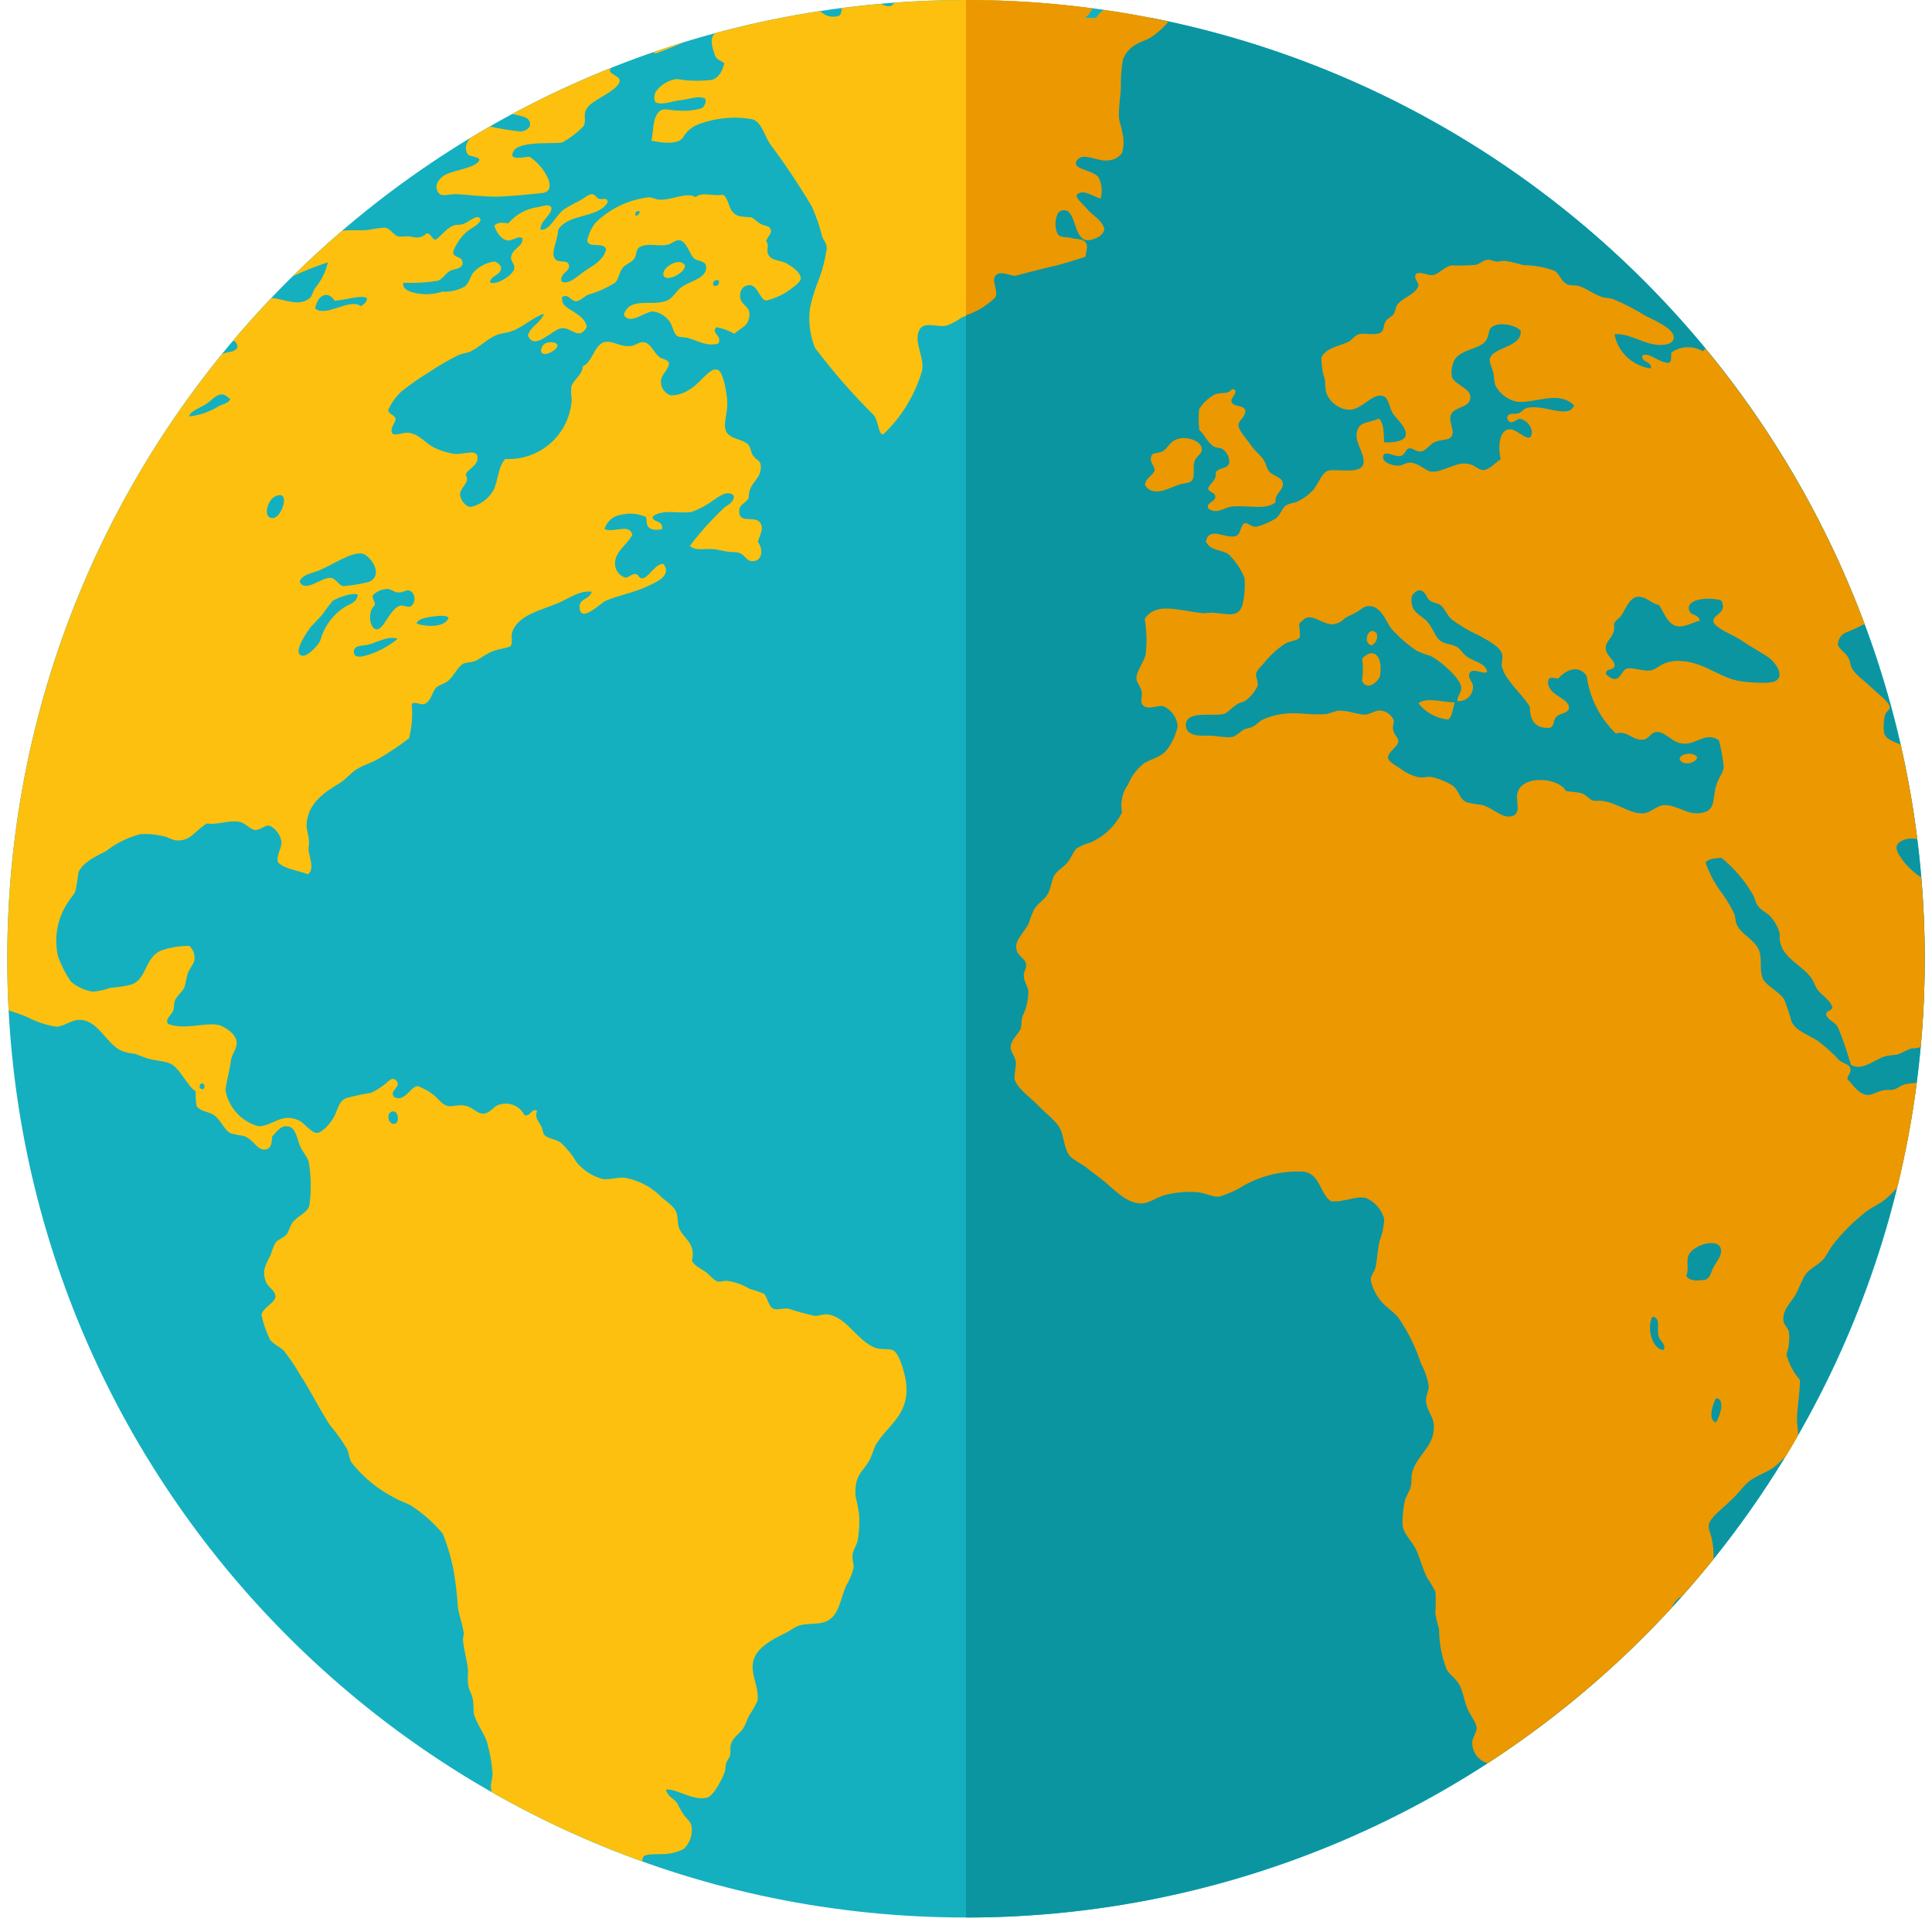 <svg width="107" height="107" viewBox="0 0 107 107" fill="none" xmlns="http://www.w3.org/2000/svg">
<g clip-path="url(#clip0_3689_26625)">
<path d="M53.5 106.197C82.825 106.197 106.598 82.424 106.598 53.099C106.598 23.773 82.825 0 53.5 0C24.174 0 0.401 23.773 0.401 53.099C0.401 82.424 24.174 106.197 53.5 106.197Z" fill="#14B0BF"/>
<path fill-rule="evenodd" clip-rule="evenodd" d="M31.17 7.873C31.581 7.642 31.959 7.355 32.292 7.02C32.544 6.659 32.204 6.341 32.567 5.914C32.93 5.487 33.979 5.121 34.272 4.628C34.547 4.159 33.543 4.158 33.831 3.767C31.962 4.511 30.138 5.363 28.367 6.316C28.716 6.39 29.131 6.456 29.267 6.624C29.482 6.888 29.322 7.225 28.848 7.285C28.269 7.223 27.694 7.13 27.125 7.007C26.752 7.221 26.382 7.44 26.015 7.662L25.911 7.836C25.843 7.937 25.806 8.055 25.802 8.176C25.799 8.297 25.829 8.416 25.89 8.521C25.984 8.726 26.846 8.647 26.439 9.015C26.033 9.38 24.932 9.436 24.503 9.783C24.075 10.132 24.119 10.499 24.317 10.71C24.515 10.92 24.829 10.727 25.373 10.757C25.918 10.786 26.821 10.907 27.594 10.89C28.372 10.871 29.59 10.733 29.991 10.697C30.394 10.66 30.576 10.403 30.333 9.844C30.112 9.377 29.77 8.979 29.343 8.69C29.194 8.637 28.084 8.989 28.442 8.366C28.798 7.741 30.988 8.017 31.17 7.873ZM36.237 2.873C36.226 2.939 36.179 3.018 36.462 2.91C36.744 2.799 37.32 2.592 37.888 2.332C37.334 2.503 36.785 2.686 36.237 2.873ZM106.185 46.48C106.107 46.458 106.027 46.444 105.947 46.439C105.605 46.414 105.065 46.583 105.032 46.92C105.011 47.172 105.362 47.641 105.527 47.833C105.782 48.129 106.078 48.388 106.404 48.603C106.498 49.732 106.562 50.87 106.583 52.018H106.588C106.595 52.378 106.597 52.739 106.597 53.099C106.597 54.747 106.522 56.375 106.371 57.983L106.298 58.012C106.163 58.053 106.022 58.069 105.881 58.06C105.593 58.145 105.317 58.337 105.053 58.41C104.844 58.425 104.635 58.453 104.429 58.492C103.766 58.697 103.175 59.322 102.515 58.986C102.316 58.28 102.076 57.585 101.798 56.906C101.633 56.594 101.27 56.523 101.138 56.209C101.117 55.946 101.447 56.017 101.48 55.789C101.369 55.381 100.931 55.164 100.655 54.803C100.523 54.636 100.469 54.371 100.315 54.167C99.808 53.457 98.807 53.097 98.597 52.208C98.531 51.991 98.597 51.799 98.543 51.607C98.438 51.285 98.266 50.99 98.036 50.742C97.862 50.549 97.532 50.429 97.345 50.151C97.213 49.984 97.19 49.72 97.07 49.528C96.619 48.757 96.034 48.073 95.342 47.509C94.991 47.544 94.616 47.544 94.463 47.773C94.639 48.293 94.887 48.786 95.198 49.239C95.525 49.657 95.805 50.108 96.035 50.585C96.11 50.742 96.101 50.969 96.167 51.162C96.431 51.811 97.277 52.028 97.466 52.773C97.576 53.277 97.454 53.626 97.597 54.119C97.751 54.588 98.489 54.864 98.807 55.333C98.973 55.739 99.112 56.157 99.224 56.582C99.467 57.111 100.181 57.316 100.697 57.664C101.121 57.984 101.516 58.342 101.876 58.733C102.107 58.913 102.416 58.938 102.47 59.155C102.545 59.418 102.35 59.502 102.305 59.755C102.614 60.044 102.92 60.633 103.472 60.645C103.691 60.656 103.988 60.428 104.33 60.38C104.504 60.344 104.693 60.38 104.834 60.356C105.065 60.307 105.263 60.116 105.515 60.044C105.728 60.007 105.942 59.981 106.156 59.967C105.903 61.929 105.539 63.875 105.068 65.796C104.862 66.011 104.66 66.212 104.429 66.412C104.12 66.666 103.757 66.81 103.394 67.074C102.674 67.623 102.03 68.265 101.48 68.984C101.282 69.238 101.183 69.525 100.973 69.754C100.688 70.067 100.259 70.246 100.007 70.559C99.83 70.824 99.686 71.22 99.467 71.664C99.203 72.145 98.708 72.519 98.774 73.13C98.786 73.396 99.005 73.503 99.071 73.743C99.128 74.169 99.083 74.602 98.939 75.006C99.073 75.531 99.329 76.017 99.686 76.425C99.686 77.229 99.512 78.035 99.521 78.708C99.556 78.969 99.577 79.231 99.582 79.495C99.363 79.877 99.14 80.255 98.913 80.63C98.714 80.855 98.495 81.06 98.258 81.244C97.862 81.556 97.244 81.724 96.815 82.084C96.509 82.36 96.233 82.757 95.924 83.034C95.408 83.55 94.715 84.032 94.639 84.44C94.595 84.681 94.769 84.992 94.802 85.222C94.883 85.59 94.917 85.967 94.901 86.344C94.333 87.052 93.747 87.744 93.142 88.419C92.889 88.546 92.693 88.764 92.593 89.029C89.567 92.32 86.14 95.217 82.391 97.654C82.139 97.581 81.918 97.426 81.764 97.214C81.609 97.002 81.53 96.744 81.538 96.482C81.547 96.243 81.778 95.954 81.778 95.738C81.802 95.46 81.514 95.136 81.295 94.679C81.088 94.211 81.031 93.682 80.821 93.297C80.59 92.913 80.272 92.745 80.107 92.432C79.841 91.725 79.703 90.977 79.7 90.221C79.616 89.945 79.547 89.664 79.492 89.38C79.518 88.976 79.522 88.57 79.504 88.166C79.367 87.896 79.212 87.635 79.042 87.385C78.766 86.855 78.601 86.123 78.37 85.714C78.151 85.305 77.698 84.908 77.677 84.429C77.67 84.017 77.706 83.606 77.785 83.203C77.842 82.877 78.073 82.613 78.139 82.3C78.203 82.061 78.139 81.832 78.203 81.592C78.446 80.558 79.504 80.126 79.405 78.888C79.36 78.382 79.018 78.155 78.976 77.566C78.964 77.29 79.129 77.036 79.129 76.772C79.059 76.334 78.914 75.912 78.7 75.523C78.407 74.618 77.985 73.76 77.446 72.975C77.128 72.59 76.663 72.327 76.411 71.965C76.166 71.647 75.996 71.278 75.916 70.884C75.916 70.631 76.114 70.452 76.18 70.199C76.27 69.862 76.279 69.261 76.411 68.72C76.559 68.336 76.644 67.93 76.663 67.518C76.594 67.261 76.469 67.023 76.296 66.822C76.123 66.62 75.907 66.46 75.664 66.352C75.079 66.209 74.464 66.593 73.717 66.533C73.078 66.112 73.135 65.019 72.199 64.888C71.045 64.829 69.897 65.095 68.887 65.656C68.457 65.929 67.99 66.139 67.501 66.281C67.096 66.281 66.7 66.053 66.313 66.028C65.761 65.984 65.205 66.025 64.665 66.149C64.168 66.233 63.73 66.605 63.31 66.641C62.485 66.738 61.705 65.885 61.188 65.452C60.868 65.187 60.55 64.971 60.253 64.73C59.944 64.466 59.527 64.297 59.284 64.058C58.956 63.709 58.944 63.109 58.768 62.627C58.558 62.099 57.933 61.702 57.459 61.185C57.096 60.813 56.271 60.224 56.182 59.731C56.197 59.457 56.227 59.184 56.271 58.913C56.25 58.505 55.962 58.277 55.974 57.988C55.974 57.592 56.415 57.279 56.535 56.954C56.59 56.774 56.557 56.547 56.623 56.305C56.84 55.873 56.953 55.396 56.953 54.912C56.931 54.61 56.712 54.394 56.7 54.047C56.689 53.795 56.853 53.65 56.833 53.433C56.799 53.048 56.326 52.965 56.283 52.519C56.227 52.051 56.689 51.679 56.964 51.162C57.049 50.896 57.148 50.636 57.261 50.381C57.492 49.996 57.889 49.816 58.075 49.431C58.207 49.142 58.252 48.735 58.372 48.518C58.527 48.229 58.834 48.086 59.131 47.76C59.364 47.449 59.472 47.1 59.638 46.98C59.879 46.839 60.137 46.73 60.406 46.656C61.162 46.318 61.777 45.727 62.145 44.985C62.09 44.719 62.092 44.446 62.148 44.181C62.205 43.916 62.317 43.666 62.476 43.447C62.665 42.983 62.972 42.577 63.367 42.268C63.894 41.956 64.401 41.944 64.752 41.343C64.982 41.001 65.142 40.617 65.224 40.214C65.202 39.974 65.116 39.745 64.975 39.551C64.834 39.356 64.643 39.203 64.422 39.108C64.048 39.048 63.454 39.396 63.234 38.963C63.169 38.831 63.268 38.495 63.234 38.327C63.19 38.026 62.949 37.81 62.938 37.594C62.938 37.149 63.333 36.728 63.454 36.236C63.527 35.587 63.508 34.932 63.397 34.289C63.982 33.315 65.281 33.82 66.568 33.952C66.766 33.988 66.985 33.916 67.195 33.94C67.963 33.975 68.557 34.252 68.809 33.519C68.929 33.02 68.967 32.505 68.922 31.993C68.719 31.505 68.419 31.064 68.041 30.695C67.633 30.419 67.03 30.527 66.787 29.986C66.973 29.109 67.897 29.877 68.449 29.685C68.734 29.601 68.689 29.049 68.944 28.977C69.106 28.94 69.316 29.192 69.559 29.181C69.948 29.084 70.318 28.926 70.657 28.713C70.924 28.52 70.999 28.135 71.23 27.979C71.398 27.903 71.576 27.85 71.758 27.822C72.145 27.654 72.491 27.404 72.772 27.09C73.09 26.644 73.243 26.105 73.63 26.056C74.191 25.973 75.433 26.284 75.52 25.636C75.574 25.023 74.971 24.495 75.169 23.845C75.334 23.34 75.751 23.448 76.369 23.184C76.675 23.448 76.621 24.086 76.663 24.495C77.038 24.529 77.809 24.47 77.854 24.098C77.929 23.664 77.269 23.136 77.116 22.86C76.951 22.559 76.894 22.006 76.597 21.934C75.982 21.741 75.421 22.751 74.65 22.691C74.384 22.66 74.131 22.555 73.92 22.39C73.709 22.225 73.547 22.004 73.453 21.753C73.403 21.521 73.381 21.283 73.387 21.045C73.242 20.64 73.175 20.212 73.189 19.783C73.486 19.23 74.179 19.181 74.686 18.929C74.872 18.834 75.004 18.604 75.223 18.521C75.574 18.413 76.114 18.604 76.456 18.425C76.663 18.305 76.597 18.064 76.741 17.787C76.84 17.632 77.071 17.56 77.203 17.368C77.293 17.223 77.293 17.007 77.38 16.887C77.698 16.454 78.316 16.358 78.535 15.889C78.644 15.673 78.337 15.553 78.382 15.252C78.502 14.952 79.007 15.24 79.294 15.24C79.678 15.228 80.008 14.735 80.416 14.699C80.864 14.717 81.311 14.705 81.757 14.663C81.988 14.591 82.198 14.375 82.429 14.386C82.504 14.375 82.747 14.471 82.868 14.483C83.011 14.507 83.165 14.435 83.363 14.447C83.708 14.508 84.049 14.588 84.386 14.688C84.981 14.687 85.57 14.797 86.125 15.012C86.399 15.204 86.41 15.516 86.773 15.733C86.962 15.841 87.179 15.768 87.445 15.841C87.829 15.949 88.268 16.309 88.775 16.466C88.963 16.513 89.149 16.503 89.326 16.561C89.952 16.82 90.555 17.129 91.129 17.488C91.624 17.739 92.615 18.161 92.69 18.617C92.779 19.158 91.922 19.146 91.547 19.061C90.92 18.954 90.05 18.413 89.413 18.521C89.511 19.008 89.759 19.451 90.122 19.79C90.484 20.128 90.944 20.345 91.436 20.408C91.481 19.963 90.92 20.12 90.953 19.699C91.304 19.459 91.844 20.083 92.393 20.095C92.615 20.071 92.525 19.723 92.57 19.519C92.825 19.342 93.125 19.243 93.435 19.232C93.745 19.221 94.052 19.3 94.319 19.459C94.329 19.428 94.347 19.4 94.369 19.377C94.392 19.354 94.42 19.336 94.451 19.325V19.305C98.218 23.865 101.198 29.022 103.267 34.563C103.155 34.608 103.047 34.661 102.944 34.721C102.635 34.878 102.272 34.997 102.107 35.094C102.014 35.163 101.937 35.251 101.882 35.353C101.827 35.455 101.795 35.568 101.789 35.683C101.819 35.935 102.215 36.127 102.38 36.451C102.482 36.632 102.47 36.836 102.557 36.992C102.755 37.378 103.25 37.69 103.613 38.051C103.889 38.315 104.627 38.892 104.66 39.132C104.681 39.36 104.462 39.372 104.394 39.612C104.322 39.924 104.304 40.245 104.339 40.563C104.45 40.977 104.851 41.054 105.263 41.238C105.654 42.955 105.962 44.703 106.185 46.48ZM93.02 42.041C93.197 42.448 93.935 42.268 94.001 41.944C93.812 41.62 93.043 41.716 93.02 42.041ZM78.556 38.951C78.757 39.205 79.006 39.416 79.289 39.571C79.573 39.725 79.885 39.822 80.206 39.853C80.449 39.673 80.449 39.24 80.569 38.903C79.966 38.903 78.985 38.591 78.556 38.951ZM75.445 36.476C75.496 36.888 75.492 37.304 75.433 37.714C75.709 38.267 76.291 37.81 76.433 37.437C76.609 36.224 76.003 35.852 75.445 36.476ZM76.246 35.081C75.817 34.576 75.409 35.623 75.971 35.743C76.087 35.683 76.178 35.583 76.228 35.462C76.279 35.341 76.285 35.206 76.246 35.081ZM71.044 26.753C71.011 26.429 70.516 26.369 70.297 26.116C70.174 26.008 70.132 25.731 69.999 25.492C69.832 25.228 69.514 24.986 69.328 24.722C69.097 24.373 68.59 23.845 68.59 23.556C68.581 23.269 68.922 23.197 68.977 22.763C68.911 22.366 68.251 22.595 68.194 22.199C68.227 21.947 68.437 21.91 68.425 21.621C68.37 21.573 68.3 21.548 68.227 21.549C68.019 21.863 67.656 21.705 67.293 21.838C66.934 22.03 66.631 22.312 66.412 22.655C66.373 23.047 66.377 23.441 66.424 23.832C66.655 23.953 66.81 24.458 67.216 24.722C67.36 24.819 67.558 24.782 67.699 24.866C67.82 24.948 67.919 25.059 67.986 25.189C68.054 25.32 68.088 25.464 68.086 25.611C68.008 25.984 67.579 25.864 67.338 26.141C67.393 26.644 67.018 26.718 66.907 27.066C66.963 27.27 67.282 27.247 67.315 27.522C67.27 27.811 66.799 27.835 66.907 28.147C67.36 28.531 67.81 28.099 68.218 28.052C69.151 27.968 70.087 28.267 70.648 27.822C70.57 27.317 71.098 27.186 71.044 26.753ZM66.556 24.819C66.501 24.386 65.542 24.049 64.993 24.422C64.696 24.614 64.585 24.927 64.356 25.01C64.015 25.155 63.784 25.023 63.739 25.358C63.697 25.636 63.949 25.804 63.949 26.056C63.828 26.369 63.465 26.441 63.411 26.849C63.817 27.607 64.828 26.993 65.335 26.825C65.578 26.753 65.917 26.778 66.04 26.573C66.181 26.345 66.051 25.924 66.148 25.576C66.27 25.203 66.6 25.179 66.556 24.819ZM37.935 14.711C37.968 15.12 36.801 15.71 36.735 15.192C36.702 14.771 37.692 14.207 37.935 14.711ZM50.199 76.749C50.31 78.395 49.164 78.924 48.505 80.017C48.384 80.246 48.306 80.595 48.12 80.931C47.736 81.567 47.307 81.7 47.385 82.877C47.468 83.21 47.533 83.548 47.581 83.888C47.611 84.357 47.586 84.829 47.505 85.293C47.449 85.594 47.241 85.835 47.218 86.099C47.184 86.387 47.295 86.603 47.274 86.832C47.187 87.178 47.049 87.511 46.866 87.818C46.515 88.598 46.482 89.512 45.723 89.812C45.294 89.993 44.667 89.873 44.193 90.053C43.995 90.125 43.755 90.317 43.509 90.437C42.819 90.774 41.85 91.255 41.706 92.059C41.577 92.78 42.027 93.369 41.961 94.186C41.836 94.449 41.693 94.702 41.532 94.944C41.379 95.184 41.31 95.497 41.157 95.725C40.938 96.061 40.572 96.206 40.464 96.662C40.431 96.806 40.476 97.011 40.431 97.24C40.41 97.335 40.278 97.467 40.221 97.648C40.167 97.791 40.191 97.985 40.146 98.117C39.99 98.536 39.54 99.439 39.168 99.559C38.373 99.763 37.44 99.03 36.879 99.115C37.023 99.583 37.296 99.546 37.515 99.883C37.623 100.113 37.748 100.334 37.89 100.545C38.088 100.773 38.241 100.881 38.298 101.133C38.336 101.365 38.316 101.603 38.239 101.826C38.162 102.048 38.031 102.248 37.857 102.407C37.515 102.578 37.141 102.672 36.759 102.684C36.471 102.707 35.733 102.647 35.625 102.839C35.585 102.918 35.57 103.007 35.58 103.095C32.691 102.059 29.897 100.774 27.231 99.253C27.209 99.16 27.195 99.065 27.188 98.97C27.177 98.693 27.297 98.441 27.276 98.201C27.234 97.615 27.131 97.035 26.967 96.47C26.802 95.965 26.384 95.46 26.241 94.907C26.208 94.704 26.241 94.38 26.187 94.115C26.154 93.875 25.988 93.633 25.934 93.358C25.903 93.098 25.899 92.836 25.922 92.576C25.901 92.023 25.68 91.387 25.647 90.857C25.625 90.689 25.703 90.581 25.68 90.413C25.616 89.957 25.427 89.487 25.362 89.031C25.316 88.297 25.228 87.567 25.098 86.844C24.963 86.195 24.771 85.56 24.525 84.945C24.047 84.374 23.491 83.873 22.875 83.455C22.556 83.239 22.217 83.167 21.885 82.973C20.933 82.493 20.1 81.808 19.445 80.967C19.346 80.763 19.322 80.486 19.235 80.27C18.952 79.801 18.632 79.354 18.278 78.935C17.705 78.07 17.198 77.013 16.616 76.136C16.355 75.679 16.061 75.241 15.737 74.825C15.548 74.597 14.978 74.393 14.9 74.069C14.712 73.674 14.572 73.258 14.483 72.83C14.525 72.434 15.275 72.145 15.252 71.785C15.242 71.46 14.813 71.268 14.726 70.98C14.462 70.319 14.78 69.971 15.011 69.442C15.069 69.238 15.146 69.041 15.242 68.852C15.386 68.625 15.692 68.588 15.881 68.348C15.989 68.215 16.055 67.927 16.187 67.723C16.508 67.314 17.012 67.181 17.135 66.773C17.244 65.963 17.232 65.141 17.099 64.334C17.012 64.046 16.727 63.757 16.616 63.468C16.409 62.928 16.364 62.363 15.836 62.375C15.506 62.375 15.287 62.735 15.077 62.94C15.035 63.24 15.065 63.565 14.759 63.649C14.273 63.793 14.075 63.12 13.514 62.916C13.27 62.881 13.028 62.833 12.788 62.772C12.383 62.568 12.227 61.979 11.798 61.726C11.426 61.522 11.117 61.57 10.886 61.257C10.842 60.988 10.827 60.714 10.841 60.441C10.358 60.152 9.974 59.142 9.422 58.901C9.071 58.746 8.522 58.746 8.072 58.589C7.862 58.517 7.685 58.434 7.466 58.362C7.201 58.342 6.941 58.281 6.695 58.18C5.858 57.771 5.42 56.462 4.375 56.486C3.935 56.486 3.494 56.883 3.098 56.859C2.553 56.772 2.026 56.597 1.538 56.342C1.184 56.181 0.814 56.074 0.477 55.957C0.427 55.011 0.402 54.058 0.401 53.099C0.401 52.739 0.404 52.378 0.411 52.018H0.415C0.434 51.062 0.478 50.11 0.547 49.165V49.16C0.576 48.791 0.604 48.422 0.639 48.055L0.642 48.029L0.646 47.976C1.641 37.579 5.694 27.709 12.293 19.614L12.449 19.554C12.713 19.459 12.944 19.53 13.151 19.253C13.151 19.022 13.057 18.91 12.904 18.873C13.59 18.062 14.299 17.272 15.032 16.504C15.707 16.539 16.515 17.018 17.135 16.526C17.288 16.406 17.288 16.226 17.465 15.937C17.802 15.528 18.039 15.047 18.158 14.531C17.491 14.746 16.839 15.005 16.206 15.305C17.09 14.433 18.003 13.593 18.945 12.784C19.393 12.717 19.843 12.778 20.357 12.739C20.673 12.677 20.993 12.633 21.314 12.607C21.677 12.669 21.797 13.065 22.095 13.101C22.226 13.125 22.446 13.076 22.622 13.089C22.964 13.125 23.238 13.28 23.634 12.921C23.91 12.933 23.888 13.27 24.14 13.27C24.438 13.076 24.713 12.644 25.121 12.487C25.295 12.428 25.46 12.476 25.659 12.403C26 12.295 26.505 11.755 26.616 12.188C26.483 12.512 26.055 12.62 25.769 12.909C25.471 13.198 25.241 13.551 25.098 13.941C25.086 14.351 25.67 14.11 25.616 14.639C25.482 14.94 25.185 14.855 24.89 15.024C24.647 15.18 24.503 15.469 24.239 15.553C23.614 15.65 22.98 15.687 22.347 15.66C22.259 15.962 22.568 16.081 22.721 16.154C23.296 16.343 23.917 16.343 24.492 16.154C24.929 16.18 25.364 16.08 25.746 15.865C26 15.66 26.033 15.3 26.241 15.059C26.548 14.751 26.945 14.549 27.375 14.483C27.551 14.519 27.77 14.711 27.749 14.868C27.705 15.276 27.21 15.216 27.132 15.636C27.441 15.841 28.386 15.264 28.475 14.903C28.551 14.616 28.254 14.483 28.311 14.219C28.386 13.738 28.947 13.689 28.947 13.208C28.716 13.016 28.386 13.352 28.122 13.317C27.749 13.28 27.485 12.824 27.375 12.512C27.584 12.248 27.902 12.356 28.155 12.367C28.576 11.869 29.169 11.548 29.817 11.467C30.081 11.418 30.453 11.251 30.543 11.525C30.543 11.936 29.904 12.235 29.937 12.716C30.444 12.8 30.741 11.971 31.215 11.61C31.468 11.446 31.732 11.298 32.004 11.166C32.259 11.057 32.556 10.77 32.754 10.757C32.973 10.733 32.985 10.937 33.171 11.01C33.36 11.082 33.633 10.89 33.657 11.203C33.096 12.127 31.476 11.79 30.905 12.739C30.905 13.329 30.477 13.954 30.729 14.327C30.915 14.603 31.434 14.351 31.5 14.663C31.62 15.048 30.983 15.107 31.094 15.576C31.476 15.841 32.039 15.228 32.457 14.963C32.895 14.688 33.459 14.362 33.567 13.798C33.414 13.365 32.589 13.785 32.523 13.317C32.599 12.969 32.75 12.641 32.964 12.356C33.772 11.552 34.83 11.047 35.964 10.925C36.153 10.937 36.327 11.057 36.525 11.057C37.176 11.106 38.022 10.613 38.517 10.914C38.97 10.601 39.441 10.89 40.035 10.781C40.452 11.046 40.257 11.73 40.926 11.971C41.144 12.006 41.365 12.026 41.586 12.031C41.763 12.079 41.949 12.32 42.135 12.403C42.421 12.548 42.654 12.5 42.696 12.752C42.741 12.993 42.444 13.136 42.444 13.39C42.609 13.533 42.444 13.808 42.522 14.014C42.654 14.447 43.092 14.386 43.5 14.555C43.785 14.699 44.403 15.107 44.346 15.456C44.313 15.673 43.698 16.081 43.5 16.214C43.171 16.408 42.815 16.554 42.444 16.646C42.06 16.61 41.982 15.745 41.466 15.792C41.334 15.803 41.211 15.864 41.123 15.963C41.035 16.061 40.988 16.19 40.992 16.322C40.938 16.898 41.52 16.898 41.508 17.415C41.477 18.041 41.157 18.076 40.662 18.484C40.354 18.301 40.014 18.179 39.66 18.125C39.375 18.484 40.023 18.58 39.783 19.026C39.123 19.206 38.661 18.87 38.088 18.714C37.911 18.654 37.638 18.702 37.506 18.604C37.296 18.461 37.251 18.028 37.086 17.811C36.979 17.656 36.841 17.526 36.68 17.429C36.519 17.332 36.339 17.27 36.153 17.247C35.658 17.283 34.875 18.028 34.547 17.428C34.92 16.369 36.12 17.03 36.999 16.622C37.32 16.441 37.473 16.081 37.748 15.9C38.274 15.528 39.123 15.432 39.111 14.783C39.099 14.447 38.694 14.483 38.472 14.339C38.187 14.11 38.034 13.329 37.605 13.305C37.374 13.293 37.185 13.533 36.945 13.557C36.426 13.666 35.898 13.425 35.415 13.689C35.184 13.846 35.304 14.05 35.109 14.351C34.944 14.567 34.602 14.65 34.458 14.868C34.272 15.144 34.272 15.456 34.062 15.66C33.598 15.952 33.095 16.175 32.567 16.322C32.379 16.406 32.115 16.67 31.941 16.682C31.61 16.717 31.533 16.249 31.137 16.441C31.047 16.922 31.511 17.092 31.785 17.271C32.094 17.488 32.424 17.692 32.502 18.101C32.084 18.893 31.655 18.136 31.137 18.173C30.576 18.209 29.607 19.494 29.235 18.569C29.421 18.028 29.937 17.896 30.125 17.38C29.553 17.547 28.992 18.113 28.311 18.353C28.035 18.448 27.759 18.448 27.495 18.556C27.002 18.761 26.616 19.181 26.076 19.459C25.88 19.554 25.637 19.567 25.418 19.651C24.84 19.939 24.281 20.264 23.745 20.623C23.214 20.948 22.704 21.306 22.217 21.693C21.914 21.98 21.671 22.323 21.5 22.703C21.491 22.955 21.93 22.98 21.908 23.244C21.875 23.4 21.578 23.773 21.722 23.989C21.864 24.168 22.226 23.965 22.568 23.965C23.172 24.001 23.525 24.505 23.964 24.746C24.355 24.951 24.779 25.086 25.218 25.143C25.769 25.155 26.429 24.855 26.45 25.335C26.483 25.792 25.857 26.008 25.791 26.297C26.055 26.706 25.538 26.946 25.482 27.33C25.46 27.643 25.769 28.075 26.076 28.075C26.347 28.015 26.601 27.897 26.822 27.729C27.043 27.561 27.224 27.347 27.353 27.102C27.606 26.549 27.584 25.852 27.98 25.419C28.44 25.444 28.901 25.378 29.335 25.225C29.77 25.072 30.17 24.835 30.512 24.526C30.854 24.218 31.133 23.845 31.33 23.429C31.528 23.013 31.642 22.562 31.665 22.102C31.624 21.872 31.617 21.637 31.643 21.405C31.74 21.057 32.292 20.721 32.27 20.287C32.808 20.083 32.886 19.146 33.447 18.954C33.897 18.821 34.371 19.253 34.974 19.158C35.175 19.134 35.436 18.916 35.636 18.954C36.021 18.978 36.207 19.506 36.483 19.747C36.723 19.939 36.999 19.867 37.056 20.155C36.923 20.661 36.615 20.684 36.603 21.165C36.608 21.329 36.663 21.488 36.761 21.619C36.859 21.75 36.996 21.848 37.152 21.898C37.522 21.895 37.882 21.782 38.187 21.573C38.748 21.273 39.276 20.372 39.717 20.468C40.068 20.54 40.257 21.802 40.278 22.246C40.299 22.751 40.158 23.124 40.146 23.58C40.158 24.35 41.037 24.241 41.433 24.614C41.553 24.734 41.586 25.034 41.685 25.203C41.871 25.492 42.126 25.479 42.135 25.804C42.18 26.597 41.454 26.681 41.466 27.571C41.31 27.907 40.926 27.883 40.938 28.351C40.959 29.061 41.916 28.473 42.147 29.037C42.279 29.326 42.105 29.577 41.97 29.999C42.279 30.406 42.246 31.068 41.676 31.081C41.334 31.091 41.256 30.707 40.917 30.612C40.728 30.563 40.452 30.587 40.212 30.54C40.011 30.503 39.762 30.443 39.561 30.419C39.057 30.359 38.496 30.54 38.211 30.226C38.778 29.479 39.407 28.78 40.089 28.135C40.299 27.955 40.695 27.811 40.629 27.438C40.287 27.126 39.837 27.486 39.498 27.715C39.135 27.983 38.734 28.198 38.309 28.351C37.614 28.473 36.747 28.171 36.162 28.593C36.054 28.953 36.78 28.772 36.659 29.313C36.372 29.348 36.108 29.385 35.91 29.192C35.745 29 35.865 28.713 35.745 28.616C35.321 28.436 34.851 28.398 34.404 28.508C34.189 28.536 33.988 28.626 33.824 28.767C33.66 28.908 33.54 29.093 33.48 29.301C33.986 29.541 34.875 28.953 35.019 29.626C34.712 30.203 34.02 30.55 34.062 31.285C34.078 31.44 34.136 31.587 34.232 31.71C34.327 31.833 34.456 31.927 34.602 31.981C34.821 32.018 34.974 31.765 35.184 31.789C35.415 31.801 35.349 32.09 35.636 32.018C36.042 31.849 36.294 31.213 36.747 31.235C37.263 31.933 36.197 32.318 35.601 32.582C34.92 32.859 34.062 33.038 33.534 33.279C33.26 33.411 32.193 34.493 32.105 33.7C32.028 33.123 32.622 33.255 32.775 32.774C32.139 32.678 31.511 33.135 30.915 33.399C30.048 33.771 28.629 34.06 28.353 35.057C28.299 35.262 28.409 35.635 28.277 35.779C28.178 35.888 27.584 35.935 27.297 36.067C26.891 36.212 26.528 36.548 26.274 36.62C26.076 36.692 25.812 36.692 25.692 36.74C25.34 36.909 25.197 37.378 24.801 37.726C24.624 37.857 24.273 37.954 24.152 38.086C23.921 38.339 23.855 38.903 23.469 39C23.238 39.048 23.03 38.831 22.799 38.988C22.861 39.624 22.812 40.267 22.655 40.886C22.108 41.312 21.53 41.698 20.928 42.041C20.567 42.257 20.246 42.316 19.817 42.568C19.499 42.725 19.212 43.111 18.849 43.351C18.026 43.842 17.024 44.467 16.979 45.694C16.97 45.946 17.09 46.235 17.111 46.546C17.135 46.715 17.078 46.908 17.09 47.087C17.144 47.532 17.432 48.122 17.057 48.422C16.496 48.194 15.77 48.146 15.386 47.748C15.296 47.341 15.626 46.967 15.584 46.594C15.55 46.405 15.472 46.227 15.355 46.074C15.238 45.922 15.086 45.799 14.912 45.718C14.648 45.706 14.417 45.97 14.141 45.97C13.835 45.946 13.559 45.514 13.151 45.501C12.557 45.441 12.119 45.682 11.459 45.609C10.808 45.983 10.589 46.571 9.818 46.546C9.545 46.546 9.302 46.343 8.984 46.294C8.584 46.203 8.172 46.171 7.763 46.198C7.076 46.382 6.432 46.7 5.87 47.136C5.309 47.424 4.517 47.797 4.34 48.349C4.302 48.697 4.244 49.042 4.166 49.383C4.088 49.563 3.911 49.72 3.803 49.912C3.495 50.355 3.285 50.858 3.184 51.388C3.083 51.918 3.095 52.463 3.218 52.988C3.395 53.473 3.632 53.933 3.923 54.359C4.271 54.663 4.699 54.859 5.156 54.924C5.485 54.888 5.809 54.816 6.122 54.708C6.497 54.683 6.869 54.627 7.235 54.539C8.147 54.274 7.982 53.062 8.906 52.651C9.414 52.47 9.95 52.381 10.49 52.389C10.595 52.487 10.675 52.609 10.723 52.745C10.771 52.881 10.786 53.026 10.766 53.169C10.733 53.397 10.523 53.591 10.412 53.878C10.313 54.154 10.292 54.468 10.205 54.695C10.073 54.959 9.785 55.164 9.686 55.416C9.623 55.597 9.653 55.8 9.599 55.957C9.5 56.221 9.128 56.426 9.302 56.703C10.193 57.063 11.303 56.618 12.095 56.762C12.425 56.846 13.118 57.267 13.109 57.771C13.109 58.133 12.812 58.385 12.779 58.806C12.722 59.322 12.503 59.995 12.491 60.404C12.58 60.87 12.797 61.301 13.118 61.65C13.439 61.998 13.852 62.249 14.309 62.375C15.12 62.375 15.56 61.606 16.55 62.051C16.88 62.206 17.222 62.747 17.573 62.747C17.87 62.711 18.299 62.218 18.497 61.858C18.728 61.425 18.728 61.04 19.148 60.824C19.608 60.7 20.073 60.6 20.544 60.524C20.804 60.408 21.048 60.258 21.27 60.079C21.468 59.959 21.687 59.587 21.941 59.84C22.283 60.2 21.533 60.367 21.819 60.752C22.413 61.089 22.712 60.175 23.141 60.152C23.445 60.266 23.73 60.424 23.987 60.621C24.317 60.861 24.438 61.161 24.801 61.257C25.032 61.304 25.406 61.161 25.736 61.233C26.165 61.294 26.429 61.69 26.748 61.678C27.155 61.678 27.342 61.233 27.683 61.172C27.944 61.093 28.223 61.109 28.473 61.217C28.722 61.325 28.925 61.518 29.046 61.762C29.409 61.858 29.43 61.341 29.75 61.522C29.586 61.907 29.838 62.099 29.991 62.411C30.081 62.627 30.069 62.784 30.158 62.867C30.378 63.072 30.762 63.084 31.047 63.276C31.385 63.583 31.675 63.94 31.907 64.334C32.288 64.815 32.818 65.158 33.414 65.307C33.888 65.332 34.251 65.176 34.647 65.234C35.426 65.388 36.14 65.779 36.69 66.352C37.044 66.641 37.362 66.845 37.473 67.195C37.548 67.398 37.515 67.735 37.605 67.999C37.803 68.565 38.571 68.841 38.319 69.814C38.463 70.115 38.748 70.21 39.057 70.427C39.309 70.594 39.519 70.931 39.783 70.98C39.959 70.993 40.134 70.919 40.287 70.943C40.72 71 41.136 71.148 41.508 71.377C41.773 71.451 42.035 71.539 42.291 71.641C42.51 71.821 42.543 72.327 42.807 72.471C42.984 72.579 43.356 72.447 43.644 72.471C44.131 72.633 44.627 72.769 45.129 72.879C45.381 72.879 45.579 72.771 45.798 72.793C46.833 72.879 47.449 74.224 48.438 74.633C48.757 74.766 49.242 74.682 49.452 74.777C49.824 74.946 50.166 76.196 50.199 76.749ZM30.873 19.158C30.894 18.929 30.401 18.893 30.168 19.038C30.109 19.081 30.059 19.137 30.024 19.201C29.988 19.266 29.966 19.337 29.96 19.41C29.991 19.878 30.851 19.397 30.873 19.158ZM48.405 23.004C47.226 21.84 46.134 20.591 45.138 19.266C44.851 18.558 44.757 17.787 44.865 17.03C44.984 16.484 45.153 15.949 45.369 15.432C45.57 14.888 45.71 14.324 45.789 13.749C45.798 13.497 45.612 13.317 45.534 13.101C45.395 12.532 45.204 11.977 44.964 11.443C44.253 10.244 43.478 9.084 42.642 7.968C42.324 7.489 42.168 6.719 41.643 6.599C40.636 6.428 39.602 6.531 38.649 6.898C38.295 7.041 37.999 7.3 37.812 7.633C37.461 8.137 36.075 7.788 36.075 7.788C36.207 7.26 36.12 6.624 36.471 6.215C36.747 5.914 37.164 6.143 37.527 6.119C37.975 6.162 38.426 6.121 38.859 5.998C39.024 5.939 39.168 5.506 39.024 5.445C38.637 5.288 38.133 5.506 37.683 5.552C37.242 5.589 36.747 5.83 36.351 5.685C36.186 5.625 36.207 5.216 36.351 5.036C36.623 4.677 37.026 4.439 37.473 4.375C38.119 4.487 38.778 4.504 39.429 4.424C39.99 4.256 40.113 3.498 40.113 3.498C39.936 3.366 39.684 3.306 39.606 3.089C39.486 2.741 39.267 2.152 39.573 1.876L39.62 1.836C41.531 1.32 43.469 0.91 45.426 0.61C45.552 0.749 45.716 0.848 45.898 0.896C46.079 0.943 46.271 0.937 46.449 0.878C46.586 0.816 46.612 0.644 46.616 0.444C47.338 0.351 48.061 0.274 48.792 0.21C49.018 0.333 49.31 0.436 49.485 0.218C49.5 0.197 49.511 0.173 49.518 0.148C50.831 0.049 52.16 0 53.499 0C55.835 0 58.168 0.153 60.484 0.458C60.403 0.677 60.252 0.863 60.055 0.987C60.274 0.998 60.495 1.011 60.703 1.011C60.811 0.819 60.969 0.66 61.16 0.552C62.358 0.725 63.543 0.939 64.717 1.193C64.475 1.488 64.194 1.75 63.883 1.972C63.541 2.247 63.102 2.297 62.761 2.56C62.497 2.743 62.297 3.004 62.188 3.306C62.097 3.826 62.061 4.353 62.08 4.88C62.047 5.409 61.957 5.914 61.969 6.455C61.98 6.754 62.122 7.032 62.155 7.344C62.251 7.711 62.248 8.097 62.145 8.462C62.059 8.588 61.944 8.691 61.81 8.764C61.676 8.837 61.527 8.878 61.375 8.883C60.792 8.978 59.923 8.354 59.614 8.93C59.385 9.423 60.604 9.387 60.868 9.868C61.029 10.222 61.061 10.622 60.957 10.997C60.54 10.901 60.066 10.48 59.692 10.733C59.449 10.89 59.977 11.298 60.165 11.525C60.462 11.911 60.946 12.116 61.132 12.584C61.231 12.776 61.012 13.028 60.835 13.125C60.573 13.257 60.187 13.414 59.944 13.197C59.539 12.871 59.559 12.116 59.175 11.719C59.085 11.654 58.973 11.627 58.863 11.645C58.754 11.663 58.656 11.724 58.591 11.814C58.504 11.989 58.457 12.181 58.453 12.377C58.449 12.572 58.489 12.766 58.57 12.944C58.714 13.197 59.086 13.101 59.35 13.185C59.614 13.27 59.968 13.197 60.132 13.437C60.286 13.629 60.132 13.966 60.121 14.219C60.121 14.219 58.845 14.639 58.327 14.748C57.844 14.843 56.227 15.276 56.227 15.276C55.875 15.264 55.413 14.963 55.138 15.264C54.873 15.528 55.347 16.177 55.105 16.49C54.569 16.969 53.945 17.34 53.268 17.583C53.014 17.768 52.737 17.917 52.443 18.028C51.948 18.161 51.201 17.764 50.925 18.256C50.55 18.954 51.288 19.867 51.036 20.636C50.644 21.913 49.936 23.07 48.978 24.001C48.681 24.29 48.648 23.304 48.405 23.004ZM39.531 15.829C39.717 15.865 39.837 15.781 39.825 15.564C39.789 15.531 39.742 15.513 39.692 15.513C39.643 15.513 39.596 15.531 39.559 15.564C39.523 15.597 39.499 15.642 39.494 15.691C39.489 15.74 39.502 15.789 39.531 15.829ZM35.436 11.73C35.394 11.67 35.262 11.683 35.208 11.755C35.196 11.814 35.184 11.876 35.175 11.936C35.349 11.971 35.394 11.839 35.436 11.73ZM24.845 34.204C24.692 34.036 24.119 34.12 23.733 34.18C23.448 34.242 23.129 34.312 23.073 34.529C23.492 34.709 24.669 34.793 24.845 34.204ZM22.745 33.591C23.094 33.315 22.974 32.761 22.634 32.702C22.512 32.654 22.316 32.823 22.095 32.811C21.854 32.834 21.644 32.606 21.446 32.619C21.295 32.622 21.146 32.655 21.008 32.717C20.87 32.779 20.745 32.868 20.642 32.978C20.609 33.243 20.796 33.255 20.753 33.531C20.334 33.855 20.466 34.855 20.862 34.855C21.281 34.855 21.588 33.711 22.16 33.544C22.37 33.495 22.457 33.639 22.745 33.591ZM21.842 62.243C22.172 62.206 22.061 61.402 21.677 61.57C21.369 61.726 21.522 62.279 21.842 62.243ZM22.028 35.37C21.446 35.201 20.862 35.599 20.378 35.706C20.081 35.779 19.565 35.706 19.598 36.139C19.631 36.511 20.18 36.343 20.522 36.224C21.073 36.035 21.584 35.745 22.028 35.37ZM20.456 32.222C21.314 31.776 20.435 30.732 20.072 30.66C19.421 30.55 18.387 31.32 17.597 31.62C17.144 31.789 16.727 31.837 16.595 32.222C16.925 32.859 17.771 31.957 18.332 32.005C18.62 32.042 18.75 32.437 19.037 32.462C19.516 32.421 19.991 32.34 20.456 32.222ZM19.817 32.955C19.664 32.761 18.707 33.087 18.422 33.279C18.225 33.513 18.041 33.758 17.87 34.012C17.651 34.276 17.42 34.493 17.222 34.709C17.057 34.925 16.11 36.236 16.76 36.319C17.036 36.367 17.66 35.706 17.738 35.466C17.939 34.74 18.386 34.107 19.004 33.676C19.377 33.411 19.73 33.424 19.817 32.955ZM19.994 16.959C20.147 16.85 20.378 16.682 20.312 16.49C19.916 16.334 19.148 16.622 18.53 16.658C18.245 16.164 17.66 16.177 17.444 17.079C18.068 17.608 19.346 16.478 19.994 16.959ZM15.155 28.688C15.617 28.616 16.1 27.162 15.308 27.462C14.78 27.643 14.504 28.772 15.155 28.688ZM11.261 60.331C11.282 60.272 11.315 60.224 11.336 60.164C11.207 59.731 10.808 60.307 11.261 60.331ZM12.095 22.511C12.338 22.366 12.647 22.355 12.758 22.102C12.59 21.982 12.425 21.802 12.218 21.85C11.93 21.885 11.744 22.162 11.414 22.378C11.039 22.618 10.556 22.751 10.469 23.064C11.045 23.002 11.601 22.813 12.095 22.511ZM97.928 37.81C99.038 37.737 98.465 36.752 97.871 36.356C97.421 36.067 96.893 35.779 96.365 35.418C96.058 35.201 94.934 34.77 94.891 34.409C94.859 34.012 95.695 33.975 95.332 33.255C94.748 33.063 93.406 33.123 93.539 33.76C93.616 34.132 94.034 33.965 94.154 34.373C93.748 34.456 93.275 34.781 92.846 34.673C92.327 34.541 92.162 33.892 91.865 33.495C91.481 33.459 91.205 33.038 90.734 33.05C90.25 33.063 90.029 33.748 89.798 34.085C89.666 34.265 89.468 34.349 89.402 34.529C89.369 34.613 89.425 34.781 89.38 34.937C89.27 35.406 88.874 35.526 88.94 35.972C88.996 36.343 89.392 36.525 89.425 36.849C89.413 37.173 88.885 36.969 88.951 37.353C89.732 38.038 89.732 37.124 90.106 37.029C90.392 36.944 91.019 37.184 91.403 37.137C91.712 37.077 91.943 36.812 92.294 36.704C92.549 36.618 92.818 36.586 93.086 36.608C94.418 36.667 95.309 37.605 96.464 37.737C96.949 37.804 97.439 37.829 97.928 37.81ZM95.462 42.425C95.408 41.942 95.32 41.465 95.198 40.995C94.408 40.478 93.878 41.343 93.086 41.164C92.591 41.092 92.219 40.502 91.712 40.539C91.436 40.574 91.294 40.935 91.03 40.958C90.413 41.042 90.116 40.419 89.491 40.623C88.605 39.772 88.034 38.644 87.874 37.426C87.356 36.717 86.63 37.209 86.29 37.582C86.08 37.569 85.795 37.437 85.75 37.69C85.618 38.483 86.884 38.651 86.894 39.168C86.905 39.529 86.41 39.469 86.201 39.696C85.969 39.937 86.135 40.177 85.838 40.309C85.015 40.37 84.727 39.889 84.727 39.132C84.343 38.542 83.881 38.135 83.539 37.63C83.37 37.417 83.247 37.172 83.176 36.909C83.143 36.704 83.254 36.451 83.198 36.248C83.101 35.803 82.351 35.443 81.877 35.177C81.352 34.94 80.854 34.646 80.392 34.3C80.14 34.072 80.008 33.688 79.789 33.519C79.6 33.387 79.36 33.399 79.193 33.255C78.964 33.087 78.985 32.787 78.688 32.702C78.523 32.63 78.292 32.846 78.193 33.002C78.028 33.952 78.754 34.048 79.094 34.481C79.36 34.805 79.48 35.239 79.723 35.454C79.975 35.671 80.317 35.658 80.645 35.803C80.866 35.91 81.02 36.212 81.241 36.367C81.646 36.657 82.297 36.717 82.363 37.221C82.12 37.378 81.538 36.909 81.361 37.33C81.317 37.617 81.581 37.762 81.581 38.038C81.581 38.148 81.558 38.256 81.514 38.357C81.47 38.457 81.406 38.548 81.325 38.622C81.244 38.697 81.149 38.754 81.046 38.79C80.942 38.826 80.832 38.84 80.722 38.831C80.68 38.579 80.932 38.387 80.932 38.099C80.888 37.545 79.789 36.62 79.24 36.331C78.966 36.257 78.7 36.156 78.445 36.031C77.92 35.678 77.443 35.258 77.026 34.781C76.732 34.337 76.456 33.544 75.805 33.568C75.532 33.556 75.322 33.808 75.103 33.916C74.905 34.036 74.686 34.108 74.476 34.242C74.303 34.429 74.069 34.548 73.816 34.576C73.3 34.589 72.847 34.108 72.406 34.204C72.253 34.229 72.121 34.373 71.947 34.553C71.977 34.788 71.995 35.025 72.001 35.262C71.869 35.514 71.461 35.466 71.164 35.658C70.725 35.947 70.335 36.305 70.009 36.717C69.79 36.956 69.592 37.137 69.559 37.34C69.547 37.473 69.691 37.773 69.658 37.966C69.51 38.297 69.278 38.583 68.986 38.796C68.842 38.903 68.644 38.903 68.491 39.023C68.149 39.24 68.008 39.492 67.732 39.552C67.006 39.673 65.665 39.348 65.677 40.177C65.686 40.742 66.379 40.754 66.81 40.742C67.414 40.73 67.909 40.886 68.239 40.815C68.47 40.778 68.71 40.489 68.953 40.37C69.1 40.346 69.244 40.305 69.382 40.249C69.625 40.117 69.769 39.913 69.967 39.841C70.443 39.633 70.954 39.519 71.473 39.504C72.046 39.479 72.628 39.601 73.366 39.552C73.618 39.552 73.882 39.372 74.158 39.36C74.617 39.337 75.223 39.577 75.586 39.577C75.841 39.588 76.114 39.348 76.423 39.348C76.584 39.358 76.74 39.411 76.874 39.502C77.007 39.593 77.114 39.718 77.182 39.865C77.224 40.01 77.116 40.202 77.149 40.394C77.203 40.73 77.467 40.862 77.446 41.067C77.434 41.356 76.786 41.691 76.885 42.016C76.951 42.232 77.422 42.461 77.644 42.63C77.926 42.834 78.248 42.977 78.589 43.049C78.832 43.086 79.03 43.002 79.261 43.026C79.682 43.117 80.083 43.28 80.449 43.507C80.845 43.807 80.8 44.276 81.262 44.444C81.527 44.504 81.796 44.548 82.066 44.577C82.67 44.744 83.143 45.261 83.594 45.225C84.31 45.165 83.957 44.467 84.025 43.999C84.188 42.894 86.3 43.037 86.717 43.794C87.037 43.891 87.301 43.831 87.653 43.951C87.862 44.047 88.027 44.263 88.213 44.335C88.369 44.383 88.565 44.323 88.765 44.36C89.579 44.467 90.326 45.105 91.009 45.045C91.448 45.009 91.766 44.6 92.174 44.587C92.987 44.587 93.527 45.249 94.385 44.985C95.023 44.816 94.847 44.131 95.057 43.483C95.189 43.037 95.474 42.762 95.462 42.425ZM95.033 78.78C95.243 78.467 95.54 77.589 95.123 77.445H95.033C94.835 77.806 94.583 78.648 95.033 78.78ZM94.87 70.235C95.023 69.922 95.353 69.597 95.321 69.226C95.222 68.468 93.692 68.972 93.505 69.55C93.385 69.946 93.548 70.246 93.395 70.655C93.538 70.943 93.956 70.955 94.463 70.871C94.76 70.727 94.736 70.5 94.87 70.235ZM92.129 74.766C92.317 74.441 91.888 74.285 91.844 73.948C91.766 73.563 91.954 73.095 91.624 72.938H91.502C91.172 73.648 91.558 74.754 92.129 74.766ZM87.179 22.451C86.278 21.562 84.902 22.414 83.935 22.235C83.691 22.171 83.463 22.056 83.267 21.896C83.072 21.736 82.913 21.536 82.801 21.309C82.763 21.119 82.737 20.926 82.726 20.733C82.67 20.468 82.516 20.143 82.504 19.975C82.495 19.206 84.298 19.302 84.223 18.316C83.848 17.921 82.846 17.824 82.561 18.173C82.439 18.305 82.462 18.569 82.318 18.834C82 19.363 80.833 19.315 80.515 20.011C80.404 20.277 80.366 20.567 80.404 20.853C80.527 21.273 81.383 21.501 81.427 21.922C81.514 22.667 80.428 22.451 80.329 23.076C80.272 23.34 80.482 23.748 80.449 24.001C80.392 24.446 79.966 24.278 79.459 24.482C79.204 24.578 78.952 25.01 78.665 24.999C78.403 25.023 78.236 24.794 78.052 24.831C77.797 24.855 77.887 25.215 77.5 25.263C77.182 25.288 76.621 24.879 76.597 25.323C76.588 25.624 77.116 25.792 77.434 25.792C77.689 25.792 77.875 25.6 78.127 25.624C78.601 25.659 78.94 26.068 79.24 26.116C79.942 26.188 80.602 25.539 81.35 25.696C81.68 25.756 81.889 26.032 82.132 26.032C82.516 26.02 82.835 25.588 83.11 25.444C82.957 24.71 83.023 23.748 83.662 23.773C84.1 23.809 84.814 24.71 84.838 23.917C84.819 23.746 84.747 23.585 84.633 23.456C84.519 23.327 84.367 23.237 84.2 23.197C83.957 23.184 83.693 23.628 83.473 23.197C83.452 22.811 83.869 22.955 84.091 22.895C84.265 22.835 84.364 22.655 84.562 22.595C85.487 22.355 86.884 23.244 87.179 22.451Z" fill="#FDC00F"/>
<path fill-rule="evenodd" clip-rule="evenodd" d="M57.068 6.541C60.636 6.541 60.559 0.354 63.93 1.024C76.848 3.614 88.343 10.914 96.18 21.505C104.018 32.096 107.638 45.223 106.338 58.335C105.037 71.446 98.909 83.606 89.144 92.451C79.379 101.297 66.675 106.197 53.499 106.199V16.464L57.068 6.541Z" fill="#0B95A1"/>
<path fill-rule="evenodd" clip-rule="evenodd" d="M106.184 46.48C106.107 46.458 106.027 46.444 105.946 46.439C105.605 46.414 105.065 46.583 105.032 46.92C105.011 47.172 105.362 47.641 105.527 47.833C105.782 48.129 106.077 48.388 106.404 48.603C106.498 49.732 106.562 50.87 106.583 52.018H106.588C106.595 52.378 106.597 52.739 106.597 53.099C106.597 54.747 106.522 56.375 106.371 57.983L106.298 58.012C106.163 58.053 106.021 58.069 105.881 58.06C105.593 58.145 105.317 58.337 105.053 58.41C104.843 58.425 104.635 58.453 104.428 58.492C103.766 58.697 103.174 59.322 102.514 58.986C102.315 58.28 102.076 57.585 101.798 56.906C101.633 56.594 101.27 56.523 101.138 56.209C101.117 55.946 101.447 56.017 101.48 55.789C101.369 55.381 100.93 55.164 100.655 54.803C100.522 54.636 100.468 54.371 100.315 54.167C99.808 53.457 98.806 53.097 98.597 52.208C98.531 51.991 98.597 51.799 98.543 51.607C98.438 51.285 98.265 50.99 98.036 50.742C97.861 50.549 97.531 50.429 97.345 50.151C97.213 49.984 97.19 49.72 97.069 49.528C96.619 48.757 96.034 48.073 95.342 47.509C94.99 47.544 94.615 47.544 94.462 47.773C94.639 48.293 94.887 48.786 95.198 49.239C95.524 49.657 95.805 50.108 96.035 50.585C96.11 50.742 96.1 50.969 96.167 51.162C96.43 51.811 97.277 52.028 97.465 52.773C97.576 53.277 97.454 53.626 97.597 54.119C97.751 54.588 98.488 54.864 98.806 55.333C98.973 55.739 99.112 56.157 99.224 56.582C99.466 57.111 100.181 57.316 100.697 57.664C101.121 57.984 101.516 58.342 101.876 58.733C102.107 58.913 102.415 58.938 102.47 59.155C102.545 59.418 102.349 59.502 102.305 59.755C102.614 60.044 102.92 60.633 103.471 60.645C103.691 60.656 103.988 60.428 104.329 60.38C104.504 60.344 104.693 60.38 104.834 60.356C105.065 60.307 105.263 60.116 105.515 60.044C105.727 60.007 105.941 59.981 106.156 59.967C105.903 61.929 105.539 63.875 105.067 65.796C104.862 66.011 104.659 66.212 104.428 66.412C104.12 66.666 103.757 66.81 103.394 67.074C102.673 67.623 102.03 68.265 101.48 68.984C101.282 69.238 101.183 69.525 100.973 69.754C100.688 70.067 100.259 70.246 100.006 70.559C99.829 70.824 99.686 71.22 99.466 71.664C99.203 72.145 98.708 72.519 98.773 73.13C98.785 73.396 99.004 73.503 99.071 73.743C99.128 74.169 99.083 74.602 98.939 75.006C99.073 75.531 99.329 76.017 99.686 76.425C99.686 77.229 99.511 78.035 99.521 78.708C99.556 78.969 99.576 79.231 99.582 79.495C99.363 79.877 99.14 80.255 98.913 80.63C98.714 80.855 98.494 81.06 98.257 81.244C97.861 81.556 97.244 81.724 96.815 82.084C96.508 82.36 96.233 82.757 95.924 83.034C95.407 83.55 94.715 84.032 94.639 84.44C94.594 84.681 94.769 84.992 94.802 85.222C94.883 85.59 94.916 85.967 94.901 86.344C94.333 87.052 93.746 87.744 93.142 88.419C92.889 88.546 92.693 88.764 92.593 89.029C89.567 92.32 86.14 95.217 82.391 97.654C82.139 97.581 81.918 97.426 81.763 97.214C81.609 97.002 81.529 96.744 81.538 96.482C81.547 96.243 81.778 95.954 81.778 95.738C81.802 95.46 81.514 95.136 81.295 94.679C81.088 94.211 81.031 93.682 80.821 93.297C80.59 92.913 80.272 92.745 80.107 92.432C79.841 91.725 79.703 90.977 79.699 90.221C79.615 89.945 79.546 89.664 79.492 89.38C79.518 88.976 79.522 88.57 79.503 88.166C79.366 87.896 79.212 87.635 79.041 87.385C78.766 86.855 78.601 86.123 78.37 85.714C78.15 85.305 77.698 84.908 77.677 84.429C77.669 84.017 77.706 83.606 77.785 83.203C77.842 82.877 78.073 82.613 78.139 82.3C78.202 82.061 78.139 81.832 78.202 81.592C78.445 80.558 79.503 80.126 79.404 78.888C79.36 78.382 79.018 78.155 78.975 77.566C78.964 77.29 79.129 77.036 79.129 76.772C79.059 76.334 78.913 75.912 78.7 75.523C78.407 74.618 77.984 73.76 77.446 72.975C77.128 72.59 76.663 72.327 76.411 71.965C76.166 71.647 75.996 71.278 75.916 70.884C75.916 70.631 76.114 70.452 76.18 70.199C76.269 69.862 76.279 69.261 76.411 68.72C76.559 68.336 76.644 67.93 76.663 67.518C76.594 67.261 76.469 67.023 76.296 66.822C76.123 66.62 75.907 66.46 75.664 66.352C75.079 66.209 74.464 66.593 73.717 66.533C73.078 66.112 73.135 65.019 72.199 64.888C71.045 64.829 69.897 65.095 68.887 65.656C68.457 65.929 67.99 66.139 67.501 66.281C67.095 66.281 66.699 66.053 66.313 66.028C65.761 65.984 65.205 66.025 64.665 66.149C64.168 66.233 63.729 66.605 63.31 66.641C62.485 66.738 61.704 65.885 61.188 65.452C60.867 65.187 60.549 64.971 60.252 64.73C59.944 64.466 59.526 64.297 59.284 64.058C58.956 63.709 58.944 63.109 58.767 62.627C58.557 62.099 57.933 61.702 57.459 61.185C57.096 60.813 56.271 60.224 56.181 59.731C56.197 59.457 56.227 59.184 56.271 58.913C56.25 58.505 55.962 58.277 55.974 57.988C55.974 57.592 56.415 57.279 56.535 56.954C56.589 56.774 56.556 56.547 56.622 56.305C56.84 55.873 56.953 55.396 56.952 54.912C56.931 54.61 56.712 54.394 56.7 54.047C56.688 53.795 56.853 53.65 56.832 53.433C56.799 53.048 56.325 52.965 56.283 52.519C56.226 52.051 56.688 51.679 56.964 51.162C57.049 50.896 57.148 50.636 57.261 50.381C57.492 49.996 57.888 49.816 58.074 49.431C58.206 49.142 58.251 48.735 58.371 48.518C58.527 48.229 58.833 48.086 59.13 47.76C59.364 47.449 59.472 47.1 59.637 46.98C59.878 46.839 60.136 46.73 60.406 46.656C61.162 46.318 61.777 45.727 62.145 44.985C62.09 44.719 62.091 44.446 62.148 44.181C62.205 43.916 62.316 43.666 62.475 43.447C62.665 42.983 62.972 42.577 63.366 42.268C63.894 41.956 64.401 41.944 64.752 41.343C64.982 41.001 65.142 40.617 65.224 40.214C65.202 39.974 65.116 39.745 64.975 39.551C64.834 39.356 64.643 39.203 64.422 39.108C64.047 39.048 63.453 39.396 63.234 38.963C63.168 38.831 63.267 38.495 63.234 38.327C63.189 38.026 62.949 37.81 62.937 37.594C62.937 37.149 63.333 36.728 63.453 36.236C63.526 35.587 63.507 34.932 63.397 34.289C63.981 33.315 65.28 33.82 66.567 33.952C66.765 33.988 66.984 33.916 67.194 33.94C67.963 33.975 68.557 34.252 68.809 33.519C68.929 33.02 68.967 32.505 68.922 31.993C68.719 31.505 68.419 31.064 68.04 30.695C67.633 30.419 67.029 30.527 66.787 29.986C66.973 29.109 67.897 29.877 68.448 29.685C68.734 29.601 68.689 29.049 68.943 28.977C69.106 28.94 69.316 29.192 69.558 29.181C69.947 29.084 70.318 28.926 70.657 28.713C70.924 28.52 70.999 28.135 71.23 27.979C71.398 27.903 71.576 27.85 71.758 27.822C72.145 27.654 72.49 27.404 72.771 27.09C73.09 26.644 73.243 26.105 73.629 26.056C74.191 25.973 75.433 26.284 75.52 25.636C75.574 25.023 74.971 24.495 75.169 23.845C75.334 23.34 75.751 23.448 76.368 23.184C76.675 23.448 76.621 24.086 76.663 24.495C77.038 24.529 77.809 24.47 77.853 24.098C77.929 23.664 77.269 23.136 77.116 22.86C76.951 22.559 76.894 22.006 76.597 21.934C75.982 21.741 75.421 22.751 74.65 22.691C74.384 22.66 74.131 22.555 73.92 22.39C73.709 22.225 73.547 22.004 73.453 21.753C73.403 21.521 73.38 21.283 73.387 21.045C73.242 20.64 73.174 20.212 73.189 19.783C73.486 19.23 74.179 19.181 74.685 18.929C74.872 18.834 75.004 18.604 75.223 18.521C75.574 18.413 76.114 18.604 76.456 18.425C76.663 18.305 76.597 18.064 76.741 17.787C76.84 17.632 77.071 17.56 77.203 17.368C77.292 17.223 77.292 17.007 77.38 16.887C77.698 16.454 78.316 16.358 78.535 15.889C78.643 15.673 78.337 15.553 78.382 15.252C78.502 14.952 79.006 15.24 79.294 15.24C79.678 15.228 80.008 14.735 80.416 14.699C80.863 14.717 81.311 14.705 81.757 14.663C81.988 14.591 82.198 14.375 82.429 14.386C82.504 14.375 82.747 14.471 82.867 14.483C83.011 14.507 83.164 14.435 83.362 14.447C83.707 14.508 84.049 14.588 84.385 14.688C84.98 14.687 85.57 14.797 86.125 15.012C86.398 15.204 86.41 15.516 86.773 15.733C86.962 15.841 87.178 15.768 87.445 15.841C87.829 15.949 88.268 16.309 88.774 16.466C88.963 16.513 89.149 16.503 89.326 16.561C89.952 16.82 90.555 17.129 91.129 17.488C91.624 17.739 92.614 18.161 92.69 18.617C92.779 19.158 91.921 19.146 91.546 19.061C90.919 18.954 90.05 18.413 89.413 18.521C89.511 19.008 89.759 19.451 90.121 19.79C90.484 20.128 90.944 20.345 91.436 20.408C91.481 19.963 90.919 20.12 90.952 19.699C91.304 19.459 91.843 20.083 92.393 20.095C92.614 20.071 92.525 19.723 92.569 19.519C92.825 19.342 93.125 19.243 93.435 19.232C93.745 19.221 94.052 19.3 94.318 19.459C94.329 19.428 94.346 19.4 94.369 19.377C94.392 19.354 94.42 19.336 94.45 19.325V19.305C98.218 23.865 101.198 29.022 103.266 34.563C103.155 34.608 103.047 34.661 102.943 34.721C102.635 34.878 102.272 34.997 102.107 35.094C102.014 35.163 101.937 35.251 101.882 35.353C101.827 35.455 101.795 35.568 101.788 35.683C101.819 35.935 102.215 36.127 102.38 36.451C102.482 36.632 102.47 36.836 102.557 36.992C102.755 37.378 103.25 37.69 103.613 38.051C103.889 38.315 104.626 38.892 104.659 39.132C104.681 39.36 104.461 39.372 104.393 39.612C104.322 39.924 104.304 40.245 104.339 40.563C104.45 40.977 104.85 41.054 105.263 41.238C105.654 42.955 105.961 44.703 106.184 46.48ZM93.02 42.041C93.197 42.448 93.934 42.268 94 41.944C93.812 41.62 93.043 41.716 93.02 42.041ZM78.556 38.951C78.756 39.205 79.005 39.416 79.289 39.571C79.573 39.725 79.885 39.822 80.206 39.853C80.449 39.673 80.449 39.24 80.569 38.903C79.965 38.903 78.985 38.591 78.556 38.951ZM75.444 36.476C75.495 36.888 75.491 37.304 75.433 37.714C75.709 38.267 76.291 37.81 76.432 37.437C76.609 36.224 76.003 35.852 75.444 36.476ZM76.246 35.081C75.817 34.576 75.409 35.623 75.97 35.743C76.087 35.683 76.178 35.583 76.228 35.462C76.279 35.341 76.285 35.206 76.246 35.081ZM71.044 26.753C71.011 26.429 70.516 26.369 70.296 26.116C70.174 26.008 70.131 25.731 69.999 25.492C69.832 25.228 69.514 24.986 69.328 24.722C69.097 24.373 68.59 23.845 68.59 23.556C68.58 23.269 68.922 23.197 68.976 22.763C68.91 22.366 68.25 22.595 68.194 22.199C68.227 21.947 68.437 21.91 68.425 21.621C68.37 21.573 68.299 21.548 68.227 21.549C68.019 21.863 67.656 21.705 67.293 21.838C66.934 22.03 66.631 22.312 66.412 22.655C66.372 23.047 66.376 23.441 66.424 23.832C66.654 23.953 66.81 24.458 67.215 24.722C67.359 24.819 67.557 24.782 67.699 24.866C67.82 24.948 67.919 25.059 67.986 25.189C68.054 25.32 68.088 25.464 68.085 25.611C68.007 25.984 67.579 25.864 67.338 26.141C67.392 26.644 67.017 26.718 66.907 27.066C66.963 27.27 67.282 27.247 67.314 27.522C67.27 27.811 66.798 27.835 66.907 28.147C67.359 28.531 67.809 28.099 68.217 28.052C69.151 27.968 70.087 28.267 70.648 27.822C70.57 27.317 71.098 27.186 71.044 26.753ZM66.555 24.819C66.501 24.386 65.542 24.049 64.993 24.422C64.696 24.614 64.585 24.927 64.356 25.01C64.014 25.155 63.783 25.023 63.739 25.358C63.696 25.636 63.948 25.804 63.948 26.056C63.828 26.369 63.465 26.441 63.411 26.849C63.816 27.607 64.828 26.993 65.334 26.825C65.577 26.753 65.917 26.778 66.039 26.573C66.181 26.345 66.051 25.924 66.148 25.576C66.27 25.203 66.6 25.179 66.555 24.819ZM53.499 0V17.462C54.1 17.263 54.649 16.931 55.104 16.49C55.347 16.177 54.873 15.528 55.137 15.264C55.413 14.963 55.875 15.264 56.226 15.276C56.226 15.276 57.843 14.843 58.327 14.748C58.845 14.639 60.12 14.219 60.12 14.219C60.132 13.966 60.285 13.629 60.132 13.437C59.967 13.197 59.614 13.27 59.349 13.185C59.086 13.101 58.713 13.197 58.569 12.944C58.489 12.766 58.449 12.572 58.453 12.377C58.456 12.181 58.504 11.989 58.591 11.814C58.656 11.724 58.754 11.663 58.863 11.645C58.973 11.627 59.085 11.654 59.175 11.719C59.559 12.116 59.538 12.871 59.944 13.197C60.186 13.414 60.573 13.257 60.835 13.125C61.011 13.028 61.23 12.776 61.132 12.584C60.946 12.116 60.462 11.911 60.165 11.525C59.977 11.298 59.448 10.89 59.691 10.733C60.066 10.48 60.54 10.901 60.957 10.997C61.061 10.622 61.029 10.222 60.867 9.868C60.604 9.387 59.385 9.423 59.614 8.93C59.922 8.354 60.792 8.978 61.374 8.883C61.527 8.878 61.676 8.837 61.81 8.764C61.944 8.691 62.059 8.588 62.145 8.462C62.248 8.097 62.251 7.711 62.154 7.344C62.122 7.032 61.98 6.754 61.968 6.455C61.957 5.914 62.046 5.409 62.079 4.88C62.061 4.353 62.097 3.826 62.188 3.306C62.297 3.004 62.497 2.743 62.76 2.56C63.102 2.297 63.541 2.247 63.883 1.972C64.194 1.75 64.475 1.488 64.717 1.193C63.543 0.939 62.357 0.725 61.16 0.552C60.968 0.66 60.81 0.819 60.703 1.011C60.495 1.011 60.273 0.998 60.054 0.987C60.252 0.863 60.403 0.677 60.483 0.458C58.168 0.153 55.835 0 53.499 0ZM97.927 37.81C99.037 37.737 98.465 36.752 97.871 36.356C97.421 36.067 96.892 35.779 96.365 35.418C96.058 35.201 94.934 34.77 94.891 34.409C94.858 34.012 95.695 33.975 95.332 33.255C94.748 33.063 93.406 33.123 93.538 33.76C93.616 34.132 94.033 33.965 94.153 34.373C93.748 34.456 93.274 34.781 92.845 34.673C92.326 34.541 92.162 33.892 91.865 33.495C91.481 33.459 91.205 33.038 90.733 33.05C90.25 33.063 90.028 33.748 89.797 34.085C89.665 34.265 89.467 34.349 89.401 34.529C89.368 34.613 89.425 34.781 89.38 34.937C89.269 35.406 88.873 35.526 88.939 35.972C88.996 36.343 89.392 36.525 89.425 36.849C89.413 37.173 88.885 36.969 88.951 37.353C89.731 38.038 89.731 37.124 90.106 37.029C90.391 36.944 91.018 37.184 91.403 37.137C91.712 37.077 91.942 36.812 92.294 36.704C92.549 36.618 92.818 36.586 93.086 36.608C94.417 36.667 95.308 37.605 96.463 37.737C96.948 37.804 97.438 37.829 97.927 37.81ZM95.462 42.425C95.408 41.942 95.32 41.465 95.198 40.995C94.408 40.478 93.878 41.343 93.086 41.164C92.591 41.092 92.218 40.502 91.712 40.539C91.436 40.574 91.294 40.935 91.03 40.958C90.413 41.042 90.115 40.419 89.491 40.623C88.604 39.772 88.034 38.644 87.874 37.426C87.355 36.717 86.629 37.209 86.29 37.582C86.08 37.569 85.795 37.437 85.75 37.69C85.618 38.483 86.884 38.651 86.893 39.168C86.905 39.529 86.41 39.469 86.2 39.696C85.969 39.937 86.134 40.177 85.837 40.309C85.014 40.37 84.727 39.889 84.727 39.132C84.343 38.542 83.881 38.135 83.539 37.63C83.37 37.417 83.246 37.172 83.176 36.909C83.143 36.704 83.254 36.451 83.197 36.248C83.101 35.803 82.351 35.443 81.877 35.177C81.352 34.94 80.854 34.646 80.392 34.3C80.14 34.072 80.008 33.688 79.789 33.519C79.6 33.387 79.36 33.399 79.192 33.255C78.964 33.087 78.985 32.787 78.688 32.702C78.523 32.63 78.292 32.846 78.193 33.002C78.028 33.952 78.754 34.048 79.093 34.481C79.36 34.805 79.48 35.239 79.723 35.454C79.975 35.671 80.317 35.658 80.644 35.803C80.866 35.91 81.019 36.212 81.241 36.367C81.646 36.657 82.297 36.717 82.363 37.221C82.12 37.378 81.538 36.909 81.361 37.33C81.316 37.617 81.58 37.762 81.58 38.038C81.58 38.148 81.558 38.256 81.514 38.357C81.47 38.457 81.405 38.548 81.325 38.622C81.244 38.697 81.149 38.754 81.045 38.79C80.942 38.826 80.832 38.84 80.722 38.831C80.68 38.579 80.932 38.387 80.932 38.099C80.887 37.545 79.789 36.62 79.24 36.331C78.966 36.257 78.7 36.156 78.445 36.031C77.92 35.678 77.442 35.258 77.026 34.781C76.731 34.337 76.456 33.544 75.805 33.568C75.532 33.556 75.322 33.808 75.103 33.916C74.905 34.036 74.685 34.108 74.476 34.242C74.303 34.429 74.069 34.548 73.816 34.576C73.299 34.589 72.847 34.108 72.406 34.204C72.253 34.229 72.121 34.373 71.946 34.553C71.976 34.788 71.994 35.025 72.001 35.262C71.869 35.514 71.461 35.466 71.164 35.658C70.725 35.947 70.335 36.305 70.009 36.717C69.79 36.956 69.592 37.137 69.558 37.34C69.547 37.473 69.691 37.773 69.657 37.966C69.51 38.297 69.278 38.583 68.986 38.796C68.842 38.903 68.644 38.903 68.491 39.023C68.149 39.24 68.007 39.492 67.732 39.552C67.006 39.673 65.664 39.348 65.676 40.177C65.686 40.742 66.379 40.754 66.81 40.742C67.413 40.73 67.908 40.886 68.238 40.815C68.469 40.778 68.71 40.489 68.953 40.37C69.1 40.346 69.244 40.305 69.382 40.249C69.625 40.117 69.768 39.913 69.966 39.841C70.442 39.633 70.954 39.519 71.473 39.504C72.045 39.479 72.628 39.601 73.365 39.552C73.618 39.552 73.882 39.372 74.157 39.36C74.617 39.337 75.223 39.577 75.586 39.577C75.841 39.588 76.114 39.348 76.423 39.348C76.584 39.358 76.74 39.411 76.873 39.502C77.007 39.593 77.113 39.718 77.182 39.865C77.224 40.01 77.116 40.202 77.149 40.394C77.203 40.73 77.467 40.862 77.446 41.067C77.434 41.356 76.786 41.691 76.885 42.016C76.951 42.232 77.422 42.461 77.644 42.63C77.926 42.834 78.248 42.977 78.589 43.049C78.832 43.086 79.03 43.002 79.261 43.026C79.681 43.117 80.083 43.28 80.449 43.507C80.845 43.807 80.8 44.276 81.262 44.444C81.527 44.504 81.796 44.548 82.066 44.577C82.669 44.744 83.143 45.261 83.593 45.225C84.31 45.165 83.956 44.467 84.025 43.999C84.187 42.894 86.299 43.037 86.716 43.794C87.037 43.891 87.301 43.831 87.652 43.951C87.862 44.047 88.027 44.263 88.213 44.335C88.369 44.383 88.564 44.323 88.765 44.36C89.578 44.467 90.325 45.105 91.009 45.045C91.447 45.009 91.766 44.6 92.174 44.587C92.987 44.587 93.526 45.249 94.385 44.985C95.023 44.816 94.847 44.131 95.056 43.483C95.188 43.037 95.473 42.762 95.462 42.425ZM95.033 78.78C95.242 78.467 95.54 77.589 95.122 77.445H95.033C94.835 77.806 94.582 78.648 95.033 78.78ZM94.87 70.235C95.023 69.922 95.353 69.597 95.32 69.226C95.221 68.468 93.692 68.972 93.505 69.55C93.385 69.946 93.548 70.246 93.394 70.655C93.538 70.943 93.955 70.955 94.462 70.871C94.759 70.727 94.736 70.5 94.87 70.235ZM92.129 74.766C92.317 74.441 91.888 74.285 91.843 73.948C91.766 73.563 91.954 73.095 91.624 72.938H91.501C91.172 73.648 91.558 74.754 92.129 74.766ZM87.178 22.451C86.278 21.562 84.902 22.414 83.935 22.235C83.691 22.171 83.463 22.056 83.267 21.896C83.072 21.736 82.912 21.536 82.801 21.309C82.762 21.119 82.737 20.926 82.726 20.733C82.669 20.468 82.516 20.143 82.504 19.975C82.495 19.206 84.298 19.302 84.223 18.316C83.848 17.921 82.846 17.824 82.561 18.173C82.438 18.305 82.462 18.569 82.318 18.834C82 19.363 80.833 19.315 80.515 20.011C80.404 20.277 80.366 20.567 80.404 20.853C80.527 21.273 81.382 21.501 81.427 21.922C81.514 22.667 80.428 22.451 80.329 23.076C80.272 23.34 80.482 23.748 80.449 24.001C80.392 24.446 79.965 24.278 79.459 24.482C79.204 24.578 78.952 25.01 78.664 24.999C78.403 25.023 78.235 24.794 78.052 24.831C77.797 24.855 77.886 25.215 77.5 25.263C77.182 25.288 76.621 24.879 76.597 25.323C76.588 25.624 77.116 25.792 77.434 25.792C77.689 25.792 77.875 25.6 78.127 25.624C78.601 25.659 78.94 26.068 79.24 26.116C79.942 26.188 80.602 25.539 81.349 25.696C81.679 25.756 81.889 26.032 82.132 26.032C82.516 26.02 82.834 25.588 83.11 25.444C82.957 24.71 83.023 23.748 83.662 23.773C84.1 23.809 84.814 24.71 84.838 23.917C84.819 23.746 84.747 23.585 84.633 23.456C84.518 23.327 84.367 23.237 84.199 23.197C83.956 23.184 83.692 23.628 83.473 23.197C83.452 22.811 83.869 22.955 84.091 22.895C84.265 22.835 84.364 22.655 84.562 22.595C85.486 22.355 86.884 23.244 87.178 22.451Z" fill="#EC9801"/>
</g>
<defs>
<clipPath id="clip0_3689_26625">
<rect width="106.196" height="106.198" fill="white" transform="translate(0.402)"/>
</clipPath>
</defs>
</svg>

